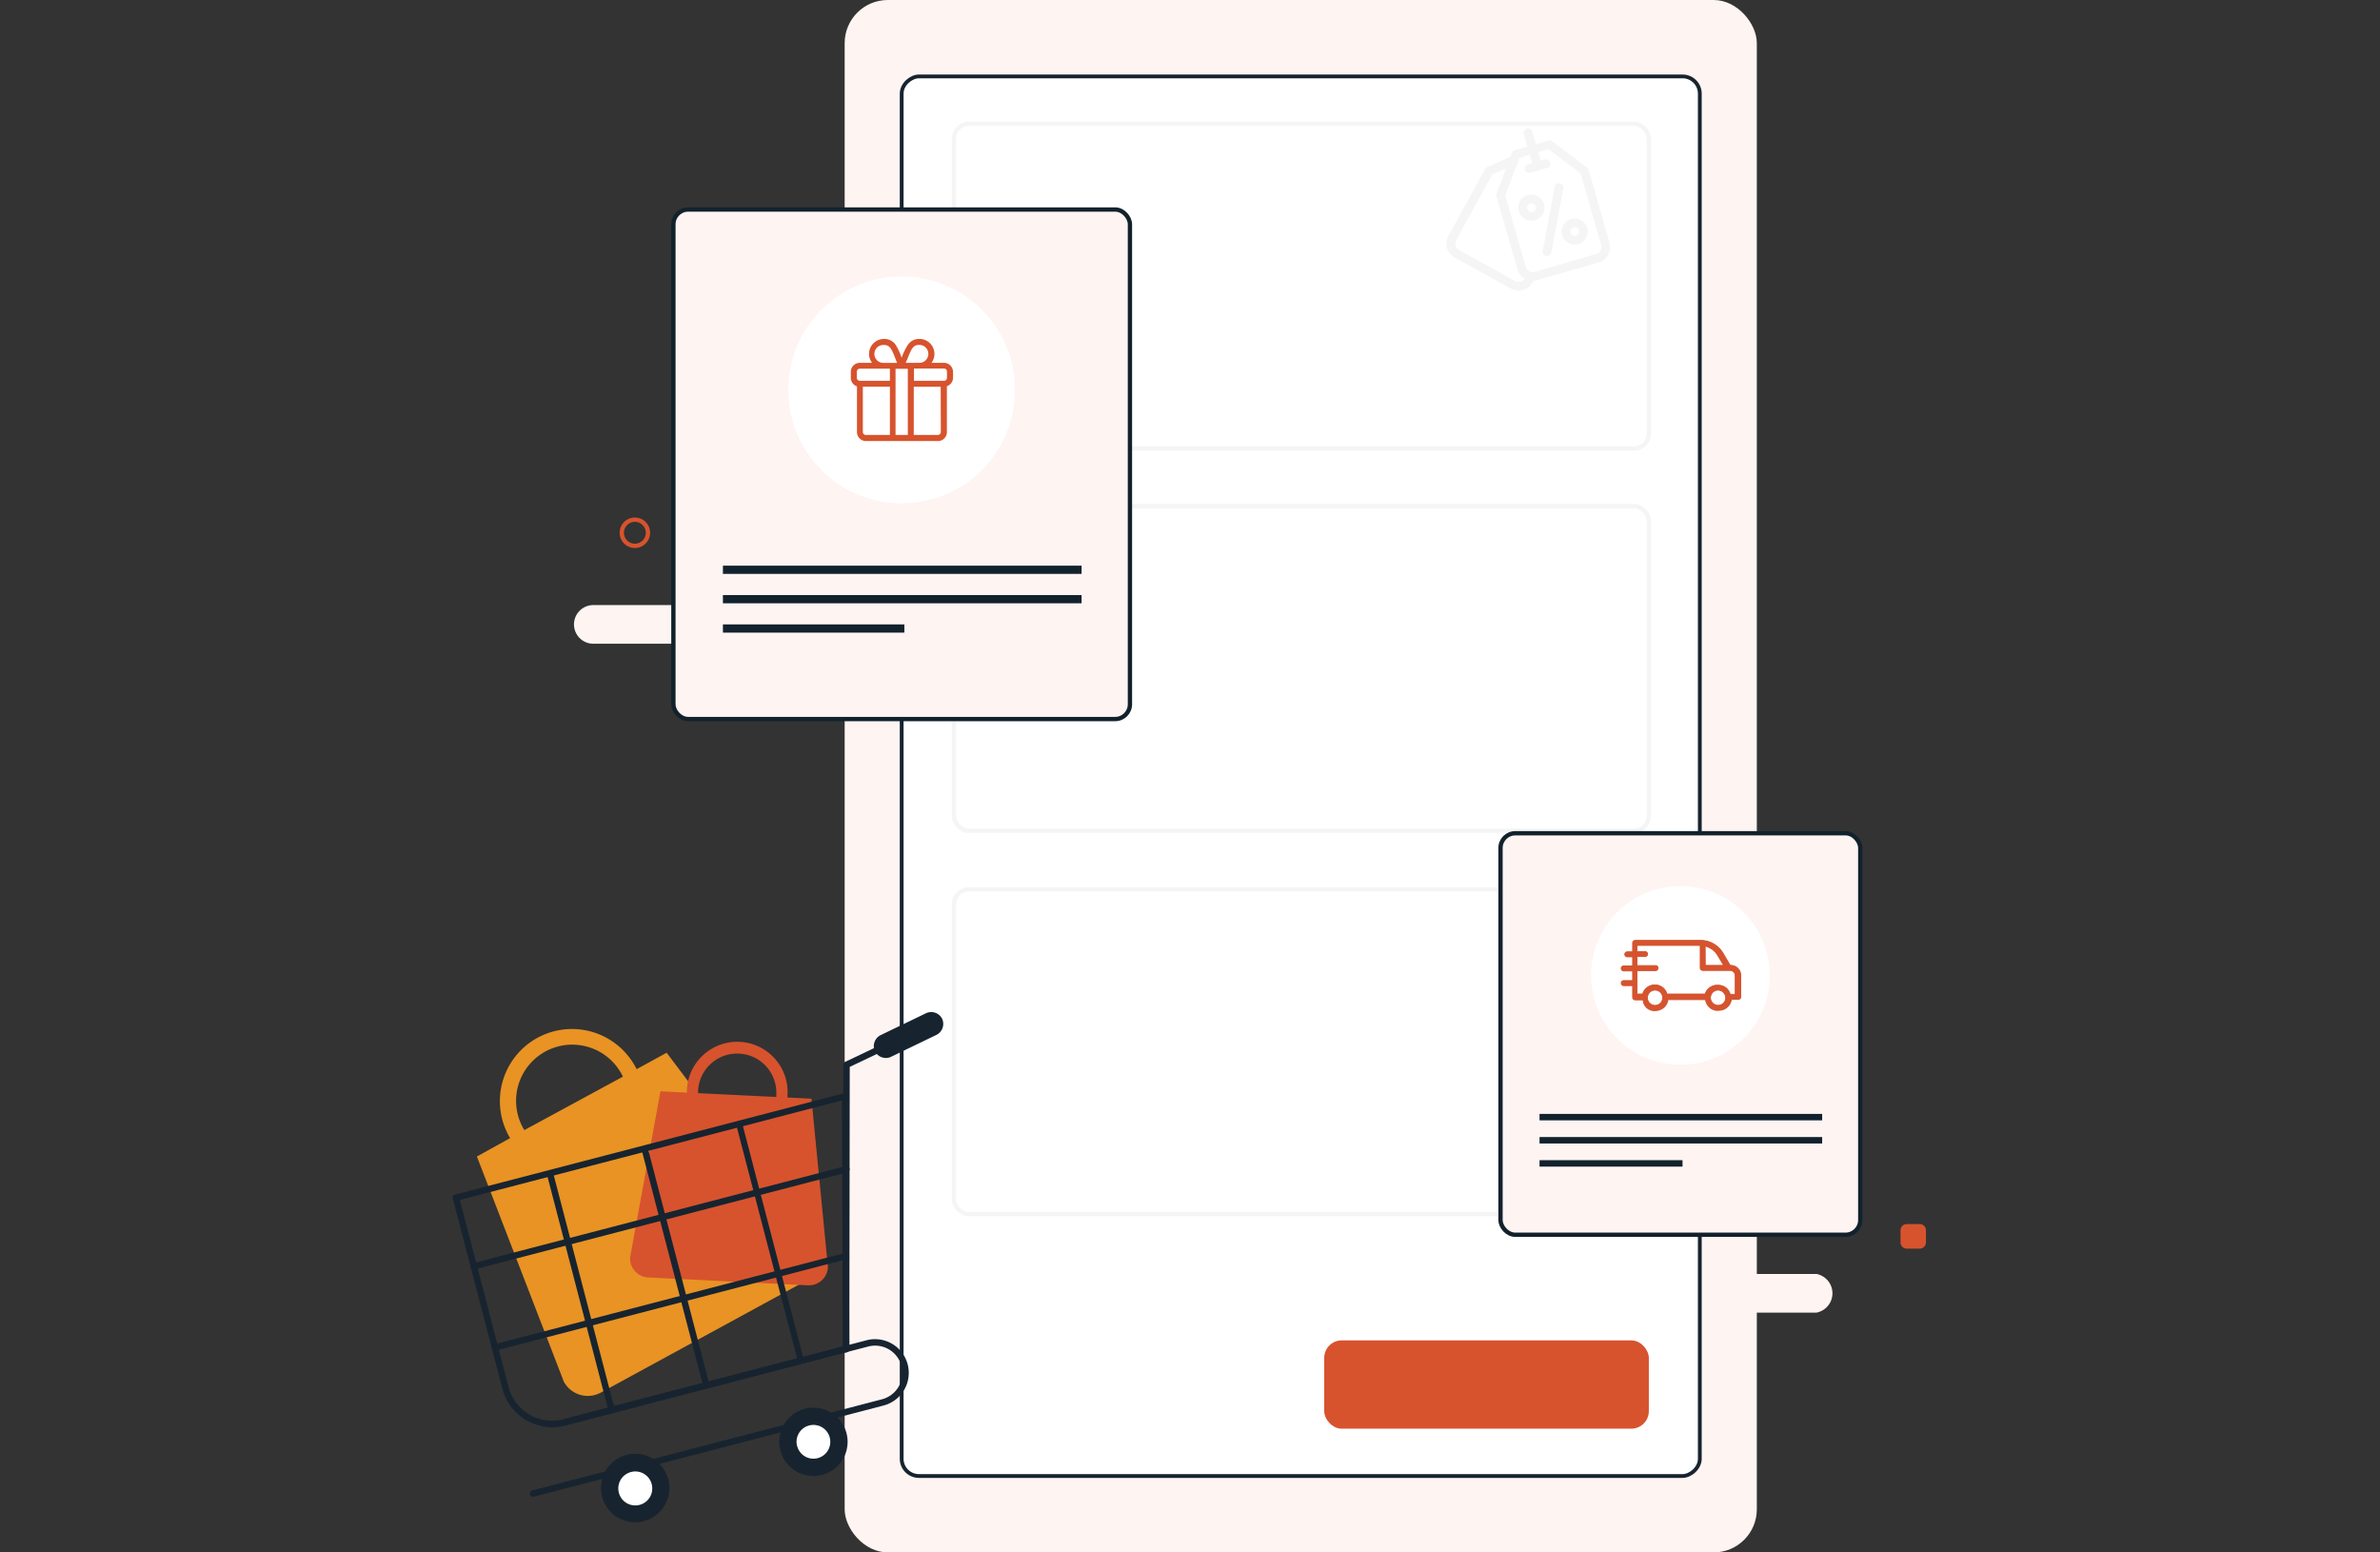 <svg xmlns="http://www.w3.org/2000/svg" width="552" height="360" viewBox="0 0 552 360">
  <rect x="0" y="0" width="552" height="360" fill="#333333" stroke="none"/>
  <g id="Group_6410" data-name="Group 6410" transform="translate(-984 -1680)">
    <rect id="Rectangle_130" data-name="Rectangle 130" width="552" height="360" transform="translate(984 1680)" fill="none"/>
    <g id="img_promotion_banner_02" transform="translate(963.523 1650.21)">
      <path id="Path_6883" data-name="Path 6883" d="M365.875,234.933h-3.031a1.423,1.423,0,0,1-1.423-1.423h0v-2.846a1.423,1.423,0,0,1,1.423-1.423h3.046a1.423,1.423,0,0,1,1.423,1.423h0v2.846a1.423,1.423,0,0,1-1.423,1.423h0" transform="translate(99.853 84.408)" fill="#d7532d"/>
      <path id="Path_6882" data-name="Path 6882" d="M367.613,246.336H304.465a4.27,4.27,0,0,1-3.7-4.6,4.17,4.17,0,0,1,3.7-4.369h63.148a4.568,4.568,0,0,1,0,8.966" transform="translate(74.176 87.849)" fill="#fef4f2"/>
      <path id="Path_6882-2" data-name="Path 6882" d="M224.185,137.346H149.723a4.483,4.483,0,1,1,0-8.966h74.462a4.483,4.483,0,1,1,0,8.966" transform="translate(8.364 41.724)" fill="#fef4f2"/>
      <path id="Path_6887" data-name="Path 6887" d="M159.1,117.53a3.031,3.031,0,1,1-.873-2.157,3.031,3.031,0,0,1,.873,2.157Z" transform="translate(11.657 35.837)" fill="none" stroke="#d7532d" stroke-width="1"/>
      <rect id="Rectangle_208" data-name="Rectangle 208" width="211.56" height="360" rx="10" transform="translate(216.382 29.79)" fill="#fef4f2"/>
      <rect id="Rectangle_209" data-name="Rectangle 209" width="324.562" height="185.116" rx="4" transform="translate(414.72 47.509) rotate(90)" fill="#fff" stroke="#17242f" stroke-width="0.88"/>
      <rect id="Rectangle_210" data-name="Rectangle 210" width="161.164" height="75.288" rx="3.42" transform="translate(241.729 58.51)" fill="none" stroke="#f5f5f5" stroke-width="1"/>
      <rect id="Rectangle_211" data-name="Rectangle 211" width="161.164" height="75.288" rx="3.42" transform="translate(241.729 147.162)" fill="none" stroke="#f5f5f5" stroke-width="1"/>
      <rect id="Rectangle_212" data-name="Rectangle 212" width="161.164" height="75.288" rx="3.42" transform="translate(241.729 236.041)" fill="none" stroke="#f5f5f5" stroke-width="1"/>
      <rect id="Rectangle_213" data-name="Rectangle 213" width="75.288" height="20.48" rx="4.06" transform="translate(327.605 340.618)" fill="#d7532d"/>
      <rect id="Rectangle_214" data-name="Rectangle 214" width="105.887" height="118.155" rx="3.42" transform="translate(176.66 78.378)" fill="#fef4f2" stroke="#12222d" stroke-width="1"/>
      <circle id="Ellipse_142-2" data-name="Ellipse 142-2" cx="26.301" cy="26.301" r="26.301" transform="translate(203.302 93.905)" fill="#fff"/>
      <g id="gift" transform="translate(217.805 108.391)">
        <g id="Group_2115" data-name="Group 2115" transform="translate(0 0)">
          <path id="Path_6699" data-name="Path 6699" d="M211.9,90.557h-2.846a3.458,3.458,0,0,0-.683-4.839,3.416,3.416,0,0,0-2.078-.7,3.1,3.1,0,0,0-2.661,1.3,13.65,13.65,0,0,0-1.494,3.074,13.022,13.022,0,0,0-1.423-3.074,3.131,3.131,0,0,0-2.676-1.3,3.458,3.458,0,0,0-3.458,3.458,3.416,3.416,0,0,0,.7,2.078h-2.846a2.092,2.092,0,0,0-2.078,2.078v1.423a2.092,2.092,0,0,0,1.423,1.964v10.6a2.092,2.092,0,0,0,2.078,2.078H210.56a2.078,2.078,0,0,0,2.078-2.078V95.98a2.078,2.078,0,0,0,1.423-1.964V92.592a2.106,2.106,0,0,0-2.163-2.035Zm-8.539-.612c1.053-2.69,1.423-3.544,2.846-3.544a2.078,2.078,0,1,1,.1,4.156h-3.216c.085-.213.157-.413.242-.612Zm-5.365-3.53c1.423,0,1.822.854,2.846,3.544.071.2.157.4.242.612H197.95a2.078,2.078,0,0,1-.1-4.156Zm1.423,20.864h-5.593a.683.683,0,0,1-.683-.7V96.093h6.276Zm0-12.553h-6.974a.7.7,0,0,1-.7-.7V92.607a.712.712,0,0,1,.7-.7h6.974Zm4.156,12.553h-2.846V91.938h2.846Zm7.657-.683a.7.7,0,0,1-.7.683h-5.579V96.108H211.2Zm1.423-12.567a.683.683,0,0,1-.683.7h-6.974V91.881h6.974a.683.683,0,0,1,.683.7Z" transform="translate(-190.35 -85.018)" fill="#d7532d"/>
        </g>
      </g>
      <g id="Group_1156" data-name="Group 1156" transform="translate(188.145 160.967)">
        <rect id="Rectangle_712" data-name="Rectangle 712" width="83.186" height="1.907" fill="#12222d"/>
        <rect id="Rectangle_713" data-name="Rectangle 713" width="83.186" height="1.907" transform="translate(0 6.817)" fill="#12222d"/>
        <rect id="Rectangle_714" data-name="Rectangle 714" width="42.084" height="1.907" transform="translate(0 13.62)" fill="#12222d"/>
      </g>
      <path id="Path_5796" data-name="Path 5796" d="M149.587,279.255a6.319,6.319,0,0,0,8.539,2.533h0l46.61-25.4a6.319,6.319,0,0,0,2.519-8.539h0l-33.83-44.888-6.974,3.814a3.9,3.9,0,0,0-.3-.6,16.722,16.722,0,1,0-29.362,16.012l.329.569-7.7,4.27ZM140.421,220.9l-.342-.584a13.023,13.023,0,0,1,22.9-12.41q.142.27.3.6Z" transform="translate(1.669 70.956)" fill="#e89324"/>
      <path id="Path_5797" data-name="Path 5797" d="M154.381,249.507a4.426,4.426,0,0,0,4.27,4.625h0l37,1.822a4.426,4.426,0,0,0,4.625-4.2l-3.828-39.081-5.551-.27v-.47A11.684,11.684,0,1,0,167.56,210.8q0,.235,0,.47l-6.134-.313Zm15.769-38.113v-.47a9.084,9.084,0,1,1,18.146.882,2.618,2.618,0,0,1,0,.47Z" transform="translate(12.231 71.898)" fill="#d7532d"/>
      <g id="Group_1054" data-name="Group 1054" transform="translate(125.476 267.705)">
        <path id="Path_542" data-name="Path 542" d="M144.723,284.744a12.094,12.094,0,0,1-2.234-1.01A11.9,11.9,0,0,1,137,276.461l-11.5-44.119a.8.8,0,0,1,.085-.569.74.74,0,0,1,.455-.342L216.3,207.92a.726.726,0,0,1,.427,0,.527.527,0,0,1,.213.114.74.74,0,0,1,.3.583l.228,58.593a.754.754,0,0,1-.555.726l-65.382,17.078a11.784,11.784,0,0,1-6.8-.27Zm-17.591-52.061,11.3,43.394a10.406,10.406,0,0,0,12.723,7.458l64.813-16.879-.228-57.056Z" transform="translate(-125.476 -192.333)" fill="#17242f"/>
        <path id="Path_543" data-name="Path 543" d="M189.558,272.561a.74.74,0,0,1-.5-.712l.114-65.894a.712.712,0,0,1,.427-.669l17.349-8.269a.683.683,0,0,1,.555,0,.7.7,0,0,1,.441.384.74.74,0,0,1-.356.982l-16.936,8.07-.1,65.467a.754.754,0,0,1-.754.754.726.726,0,0,1-.242-.114Z" transform="translate(-98.567 -196.959)" fill="#17242f"/>
        <path id="Path_544" data-name="Path 544" d="M138.543,284.495a.712.712,0,0,1-.484-.512.669.669,0,0,1,.085-.569.74.74,0,0,1,.455-.341l81.123-21.135a6.324,6.324,0,0,0-3.188-12.24l-68.712,17.89a.754.754,0,0,1-.911-.527.74.74,0,0,1,.527-.911l68.712-17.9a7.817,7.817,0,0,1,3.942,15.129L138.97,284.523a.725.725,0,0,1-.427-.028Z" transform="translate(-120.164 -175.361)" fill="#17242f"/>
        <g id="Group_1049" data-name="Group 1049" transform="translate(75.731 88.514)">
          <path id="Path_545" data-name="Path 545" d="M184.085,274.591a7.927,7.927,0,1,1,4.54.157,7.927,7.927,0,0,1-4.54-.157Z" transform="translate(-178.688 -259.152)" fill="#17242f"/>
        </g>
        <g id="Group_1050" data-name="Group 1050" transform="translate(79.745 92.521)">
          <path id="Path_5802" data-name="Path 5802" d="M181.639,266.824a3.9,3.9,0,0,0,4.768,2.846h0a3.914,3.914,0,1,0-4.782-2.846Z" transform="translate(-181.509 -261.968)" fill="#fff"/>
          <path id="Path_546" data-name="Path 546" d="M184.217,267.979a2.676,2.676,0,0,1-1.608-1.509v-.1l-.171-.356a2.633,2.633,0,1,1,3.245,2.007,2.718,2.718,0,0,1-1.509,0Z" transform="translate(-181.14 -261.6)" fill="#fff"/>
        </g>
        <g id="Group_1052" data-name="Group 1052" transform="translate(34.382 99.213)">
          <g id="Group_1051" data-name="Group 1051">
            <path id="Path_547" data-name="Path 547" d="M155.051,282.14a7.942,7.942,0,1,1,4.526.156A7.942,7.942,0,0,1,155.051,282.14Z" transform="translate(-149.634 -266.67)" fill="#17242f"/>
          </g>
        </g>
        <path id="Path_548" data-name="Path 548" d="M186.421,268.513a.712.712,0,0,1-.47-.512l-14.1-54.082a.726.726,0,0,1,0-.569.783.783,0,0,1,.455-.342.868.868,0,0,1,.427,0,.726.726,0,0,1,.484.527l14.1,54.082a.7.7,0,0,1-.085.555.769.769,0,0,1-.455.356.683.683,0,0,1-.413,0Z" transform="translate(-105.877 -190.178)" fill="#17242f"/>
        <path id="Path_549" data-name="Path 549" d="M170.971,272.513a.711.711,0,0,1-.47-.512l-14.1-54.082a.754.754,0,0,1,.527-.911.869.869,0,0,1,.427,0,.754.754,0,0,1,.484.527l14.1,54.082a.7.7,0,0,1-.071.555.8.8,0,0,1-.455.356.726.726,0,0,1-.427,0Z" transform="translate(-112.401 -188.485)" fill="#17242f"/>
        <path id="Path_550" data-name="Path 550" d="M155.544,276.517a.783.783,0,0,1-.484-.527l-14.1-54.082A.754.754,0,0,1,141.5,221a.811.811,0,0,1,.413,0,.754.754,0,0,1,.484.527l14.1,54.082a.754.754,0,0,1-.527.911A.868.868,0,0,1,155.544,276.517Z" transform="translate(-118.935 -186.796)" fill="#17242f"/>
        <path id="Path_551" data-name="Path 551" d="M128.9,243.746a.74.74,0,0,1,0-1.423l86.474-22.515a.868.868,0,0,1,.427,0,.783.783,0,0,1,.484.527.769.769,0,0,1-.541.911l-86.4,22.5a.726.726,0,0,1-.427,0Z" transform="translate(-124.255 -187.3)" fill="#17242f"/>
        <path id="Path_552" data-name="Path 552" d="M132.34,256.591a.754.754,0,0,1,0-1.423l81.493-21.22a.868.868,0,0,1,.427,0,.783.783,0,0,1,.484.527.768.768,0,0,1-.541.911l-81.479,21.22a.869.869,0,0,1-.427,0Z" transform="translate(-122.785 -181.316)" fill="#17242f"/>
        <g id="Group_1053" data-name="Group 1053" transform="translate(38.406 103.315)">
          <path id="Path_5809" data-name="Path 5809" d="M152.587,274.459a3.928,3.928,0,0,0,4.782,2.846h0a3.928,3.928,0,0,0,2.846-4.782h0a3.914,3.914,0,0,0-4.782-2.846h0a3.914,3.914,0,0,0-2.846,4.782Z" transform="translate(-152.462 -269.552)" fill="#fff"/>
          <path id="Path_553" data-name="Path 553" d="M155.162,275.51a2.619,2.619,0,0,1-1.594-1.423v-.1l-.171-.342a2.647,2.647,0,0,1,1.921-3.1,2.59,2.59,0,0,1,1.509,0,2.633,2.633,0,0,1,1.708,1.836,2.576,2.576,0,0,1-.285,1.992,2.633,2.633,0,0,1-1.608,1.224,2.59,2.59,0,0,1-1.509,0Z" transform="translate(-152.09 -269.18)" fill="#fff"/>
        </g>
      </g>
      <path id="Path_5810" data-name="Path 5810" d="M197.572,205.26a2.477,2.477,0,0,0,.512-.185l10.56-5.1a2.846,2.846,0,0,0,1.309-3.715h0a2.846,2.846,0,0,0-3.715-1.309h0l-10.574,5.1a2.846,2.846,0,0,0-1.309,3.715h0A2.846,2.846,0,0,0,197.572,205.26Z" transform="translate(29.043 69.792)" fill="#17242f"/>
      <rect id="Rectangle_215" data-name="Rectangle 215" width="83.443" height="93.106" rx="3.42" transform="translate(368.494 223.019)" fill="#fef4f2" stroke="#12222d" stroke-width="1"/>
      <circle id="Ellipse_142-2-2" data-name="Ellipse 142-2" cx="20.722" cy="20.722" r="20.722" transform="translate(389.5 235.258)" fill="#fff"/>
      <g id="Group_1156-2" data-name="Group 1156" transform="translate(377.546 288.102)">
        <rect id="Rectangle_712-2" data-name="Rectangle 712" width="65.553" height="1.494" fill="#12222d"/>
        <rect id="Rectangle_713-2" data-name="Rectangle 713" width="65.553" height="1.494" transform="translate(0 5.365)" fill="#12222d"/>
        <rect id="Rectangle_714-2" data-name="Rectangle 714" width="33.161" height="1.494" transform="translate(0 10.731)" fill="#12222d"/>
      </g>
      <path id="Path_554" data-name="Path 554" d="M338.372,199.23a2.62,2.62,0,0,1-.584,0,2.917,2.917,0,0,1-2.291-2.277v-.2h-8.781v.2a2.932,2.932,0,0,1-2.846,2.334A2.593,2.593,0,0,1,321,197.01v-.2h-1.864a.583.583,0,0,1-.584-.583v-2.718h-2.064a.6.6,0,0,1-.584-.584.584.584,0,0,1,.584-.584h2.064v-2.234h-2.064a.6.6,0,0,1-.584-.584.584.584,0,0,1,.584-.584h2.064v-2.106h-1.238a.583.583,0,0,1-.583-.583.6.6,0,0,1,.583-.584h1.238V183.6a.6.6,0,0,1,.584-.584H334.3a6.006,6.006,0,0,1,5.195,2.946l1.679,2.846h.142a2.348,2.348,0,0,1,2.32,2.348v4.953a.584.584,0,0,1-.584.584h-1.637v.2A2.932,2.932,0,0,1,338.372,199.23Zm0-4.682a1.765,1.765,0,1,0,1.765,1.765A1.793,1.793,0,0,0,338.372,194.548Zm-14.616,0a1.771,1.771,0,1,0,1.765,1.765A1.765,1.765,0,0,0,323.756,194.548Zm14.616-1.139a3.2,3.2,0,0,1,.968.157,2.846,2.846,0,0,1,1.793,1.807l.071.157h1.139v-4.369a1.2,1.2,0,0,0-1.2-1.181h-6.333a.6.6,0,0,1-.584-.583v-5.209H319.572v1.423h1.765a.584.584,0,1,1,0,1.153h-1.765v2.092h4.27a.584.584,0,1,1,0,1.167h-4.27v5.437h1.352V195.3a2.946,2.946,0,0,1,2.775-1.964,3.2,3.2,0,0,1,.968.157,2.917,2.917,0,0,1,1.807,1.807v.157h8.952V195.3A2.932,2.932,0,0,1,338.372,193.409Zm-2.975-4.6h4.27l-1.338-2.249a4.7,4.7,0,0,0-2.647-2.135l-.313-.114Z" transform="translate(80.588 64.848)" fill="#d7532d" stroke="#cc522e" stroke-width="0.2" fill-rule="evenodd"/>
      <g id="price-tag" transform="translate(355.952 59.558)">
        <path id="Path_6695" data-name="Path 6695" d="M303.114,75.335l2.775-14.858a1,1,0,0,1,1.181-.811,1.01,1.01,0,0,1,.811,1.181h0l-2.775,14.858a1.025,1.025,0,0,1-1.181.811,1.039,1.039,0,0,1-.811-1.181Z" transform="translate(-280.78 -46.923)" fill="#f5f5f5"/>
        <path id="Path_6696" data-name="Path 6696" d="M304.827,66.006a3.046,3.046,0,1,0-4.142,1.181A3.046,3.046,0,0,0,304.827,66.006Zm-1.779-.939a1.01,1.01,0,1,1,.009-1.032A1.011,1.011,0,0,1,303.048,65.067Z" transform="translate(-282.465 -46.147)" fill="#f5f5f5"/>
        <path id="Path_6697" data-name="Path 6697" d="M306.563,66.954a3.031,3.031,0,1,0,4.127-1.181,3.031,3.031,0,0,0-4.127,1.181Zm2.206,2.363h0a1.01,1.01,0,0,1-.4-1.423h0a1.019,1.019,0,1,1,.356,1.381Z" transform="translate(-279.475 -44.49)" fill="#f5f5f5"/>
        <path id="Path_6698" data-name="Path 6698" d="M296.9,59.664a.982.982,0,0,0-.47.427l-8.539,15.5a3.715,3.715,0,0,0,1.423,5.052l13.008,7.2a3.715,3.715,0,0,0,5.052-1.423l.2-.37a3.686,3.686,0,0,0,.882-.142l14.232-4.1a3.715,3.715,0,0,0,2.562-4.569l-4.839-16.893a.925.925,0,0,0-.37-.527l-8.084-6.12a1.011,1.011,0,0,0-.9-.171l-2.918.84-.84-2.932h0a1.016,1.016,0,0,0-1.95.569l.84,2.918-2.932.84a1,1,0,0,0-.655.612l-.356.911ZM307.887,84h0a1.694,1.694,0,0,1-2.092-1.167l-4.739-16.566,3.316-8.7,2.377-.754.569,1.95-.982.285h0a1.014,1.014,0,1,0,.555,1.95l3.9-1.124a1.014,1.014,0,0,0-.555-1.95l-.968.285-.569-1.95,2.434-.7,7.415,5.607L323.3,77.738a1.694,1.694,0,0,1-1.153,2.092Zm-9.849-22.586,3.231-1.423-2.249,5.878a1,1,0,0,0,0,.64L303.9,83.388a3.629,3.629,0,0,0,1.679,2.178,1.694,1.694,0,0,1-2.234.555l-13.008-7.216a1.679,1.679,0,0,1-.655-2.291Z" transform="translate(-287.417 -50.706)" fill="#f5f5f5"/>
      </g>
    </g>
  </g>
</svg>

